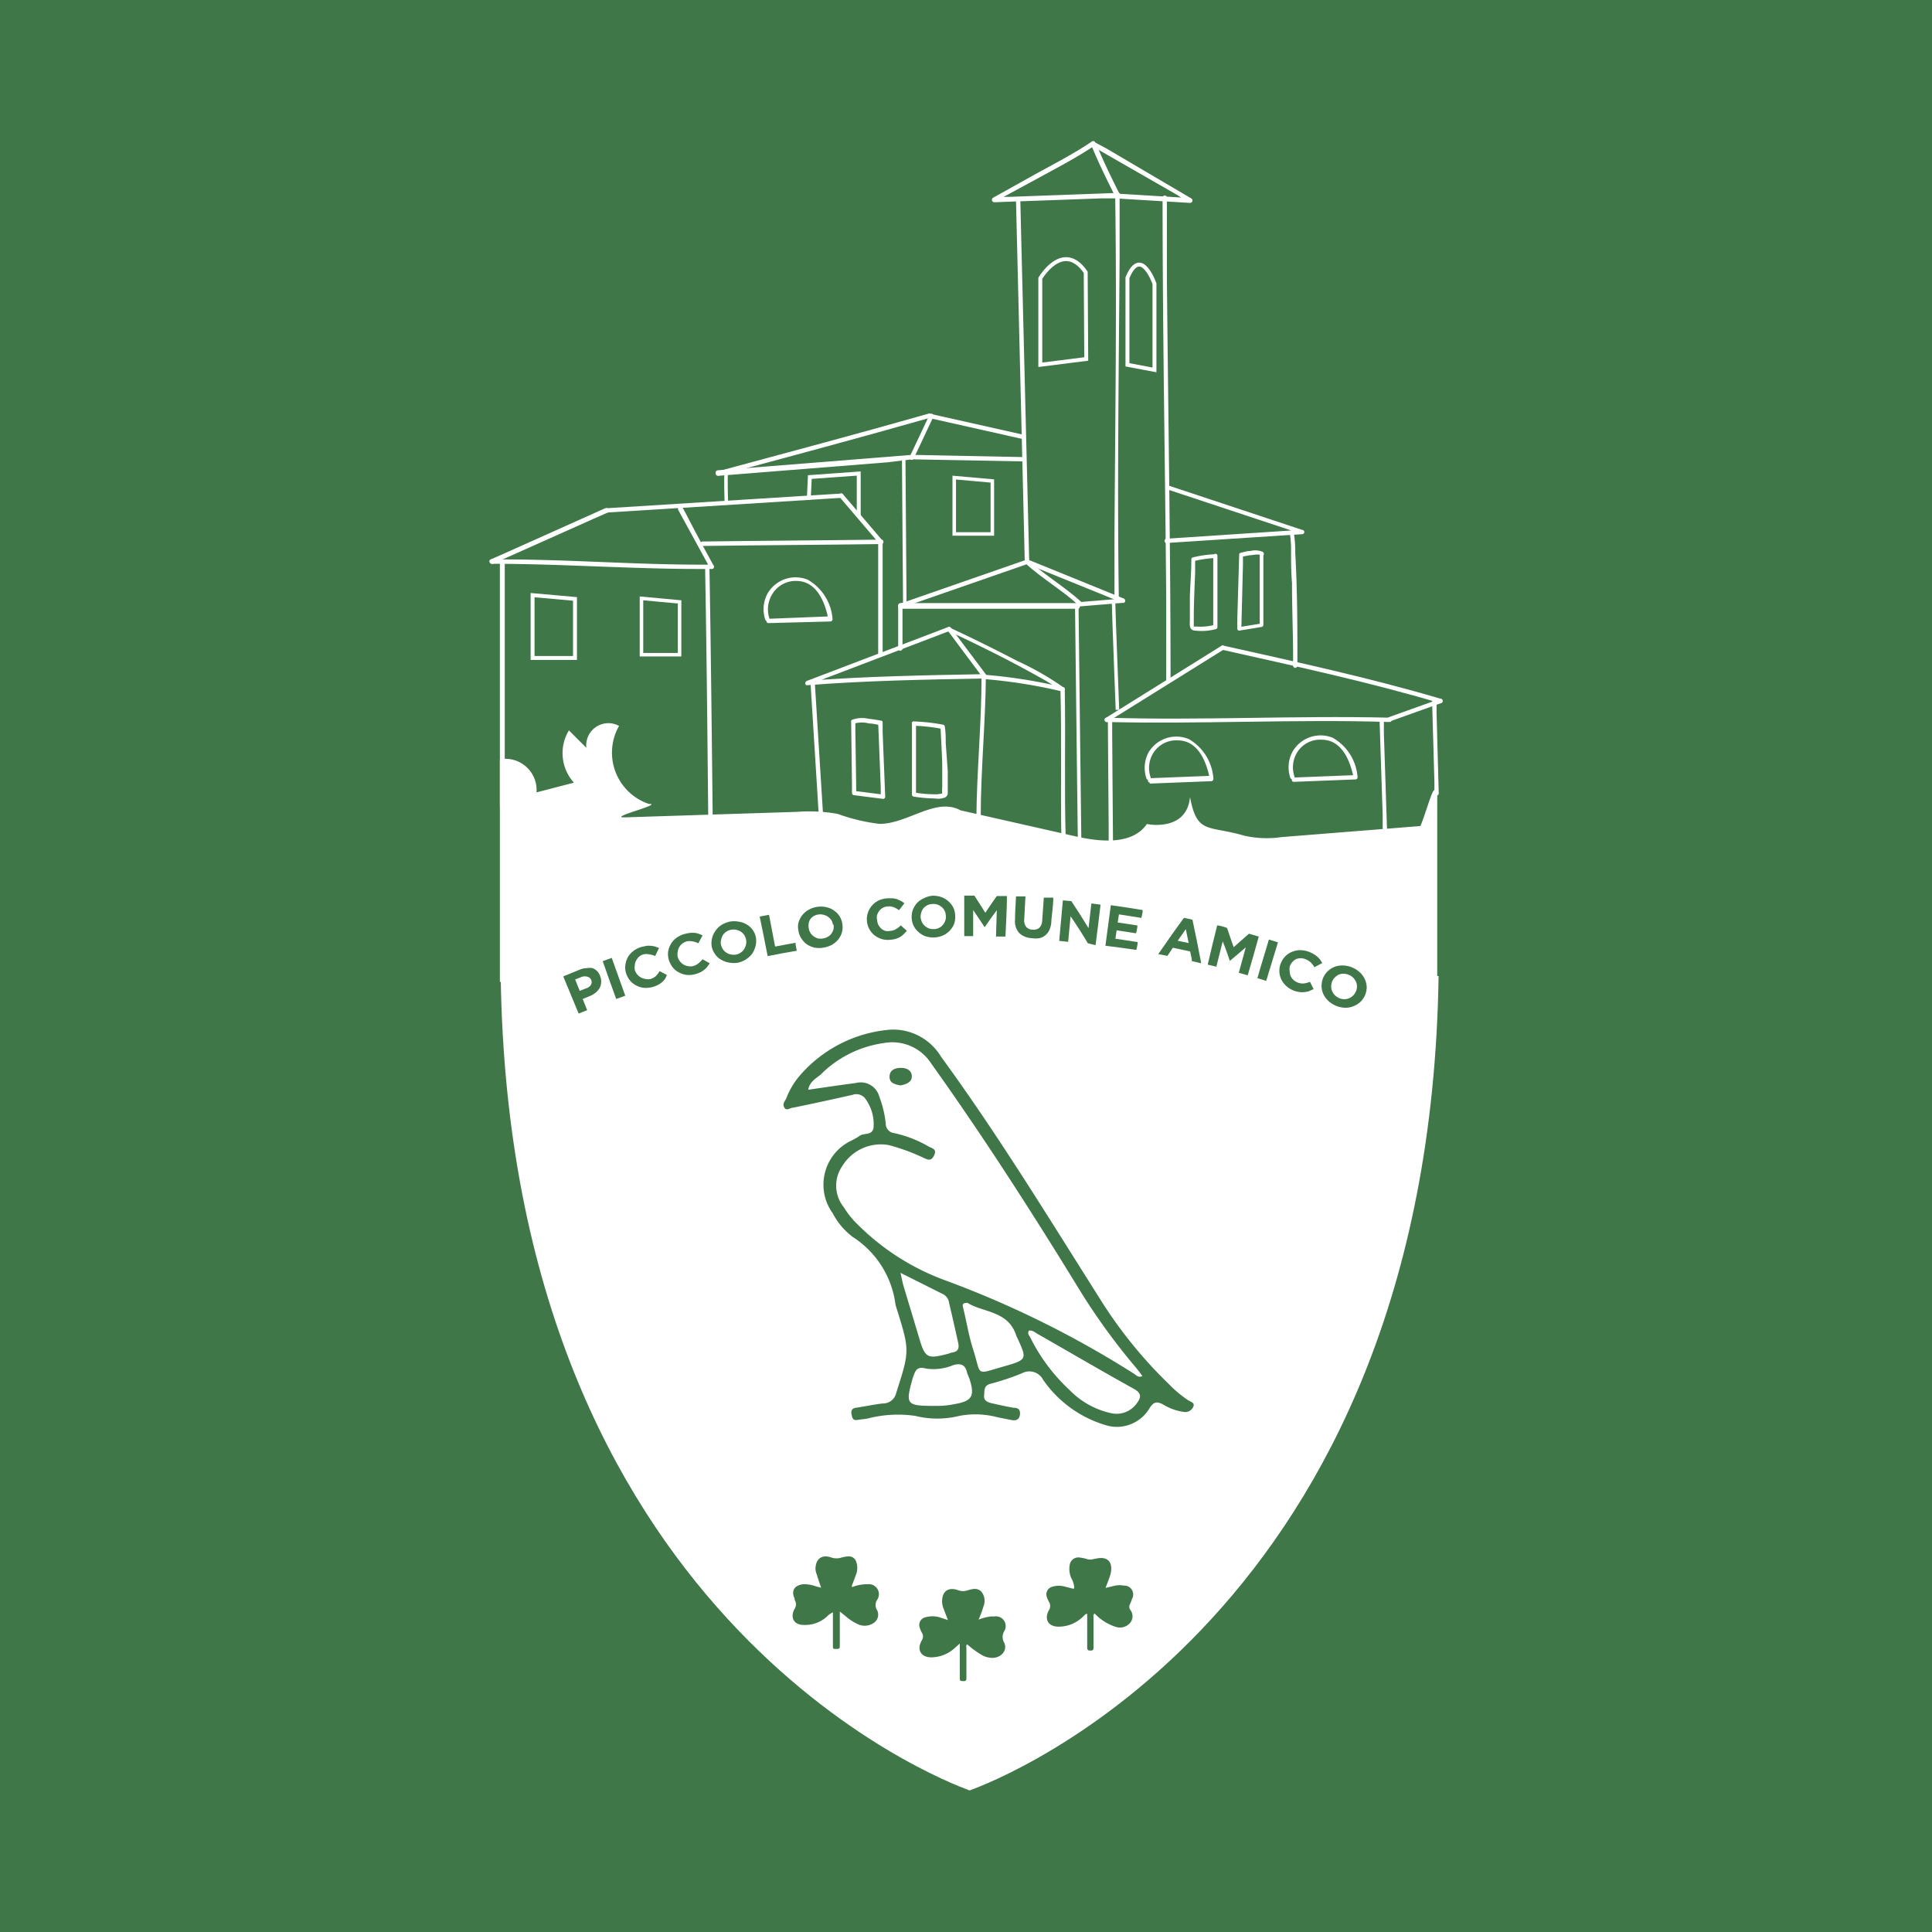 <svg xmlns="http://www.w3.org/2000/svg" viewBox="0 0 143 143"><defs><style>.cls-1{fill:#407749;}.cls-2{fill:#fff;}.cls-3,.cls-5,.cls-6{fill:none;}.cls-3,.cls-4,.cls-5,.cls-6{stroke:#fff;stroke-miterlimit:10;}.cls-3{stroke-width:0.29px;}.cls-4{fill:#616160;}.cls-4,.cls-5{stroke-width:0.26px;}.cls-6{stroke-width:0.29px;}</style></defs><g id="Livello_2" data-name="Livello 2"><rect class="cls-1" x="-72.58" y="-21.22" width="295.86" height="189.77"/><path class="cls-2" d="M37,72.68V56.2a2.31,2.31,0,0,1,2.71,2.45l2.77-.72a3.25,3.25,0,0,1-.37-3.87l1.29,1.29a1.64,1.64,0,0,1,2.42-1.62,4,4,0,0,0,2.2,5.77c1.14,0-3,1-1.82,1L59,60.09a12,12,0,0,1,3,.15,13.71,13.71,0,0,0,3.1.74c2.1,0,4.18-2,6-1l5.13,1.16,3.36.76c1.86.42,4.21.66,5.3-.91.87.17,3,.18,3.19-2,.52,2.79,1.33,2.08,4,2.86a7.52,7.52,0,0,0,2.76.11l10.29-.82c.24-.5.69-2.06.92-2.52s.15.41.33,0V72.45Z"/><path class="cls-2" d="M73.19,72.24v-.42H69.6v.42H37.06c.67,47.28,32.53,59.5,34.71,60.28h0c2.18-.78,34-13,34.71-60.28Z"/><path class="cls-2" d="M37,41.78V59.69a.18.18,0,0,0,.36,0V41.78a.18.18,0,0,0-.36,0Z"/><path class="cls-2" d="M44.79,37.62l-7.41,3.32-1.07.47c-.21.1,0,.41.19.31l7.41-3.31L45,37.93c.21-.09,0-.4-.18-.31Z"/><path class="cls-2" d="M59.86,37l2.41-.15c.2,0,.21-.33,0-.32l-2.41.15c-.2,0-.2.34,0,.32Z"/><path class="cls-2" d="M44.88,37.94l15-.94c.21,0,.21-.33,0-.32l-15,.94c-.2,0-.21.33,0,.32Z"/><path class="cls-2" d="M62.15,36.8l2.56,3,.37.43c.14.16.36-.07.23-.23l-2.56-3-.37-.43c-.13-.16-.36.07-.23.22Z"/><path class="cls-2" d="M36.41,41.73c5.42,0,10.84.43,16.27.38.21,0,.21-.33,0-.32-5.43.05-10.85-.43-16.27-.38a.16.16,0,0,0,0,.32Z"/><path class="cls-2" d="M50.16,37.67l2.05,3.75.33.61a.16.16,0,0,0,.28-.16c-.68-1.25-1.36-2.5-2-3.75l-.33-.62c-.1-.18-.38,0-.28.17Z"/><path class="cls-2" d="M52,40.41c4.41-.06,8.83-.08,13.24-.14.2,0,.2-.33,0-.33-4.41.06-8.83.08-13.24.14-.2,0-.2.33,0,.33Z"/><path class="cls-2" d="M53.17,35.21c5.22-1.4,10.44-2.8,15.64-4.28.2-.05.11-.36-.09-.31-5.2,1.48-10.42,2.87-15.64,4.28-.2.05-.11.36.09.31Z"/><path class="cls-2" d="M68.72,30.93l6.91,1.55a.16.16,0,0,0,.08-.31l-6.9-1.55c-.21,0-.29.27-.09.31Z"/><path class="cls-2" d="M67.63,34l8.08.15a.16.16,0,0,0,0-.32l-8.08-.16c-.2,0-.2.32,0,.33Z"/><path class="cls-2" d="M68.8,30.7l-1.28,2.71-.18.38c-.09.19.19.35.28.17l1.28-2.72.18-.38c.09-.19-.19-.35-.28-.16Z"/><path class="cls-2" d="M53.13,35.22l12.54-1L67.48,34c.2,0,.21-.34,0-.33l-12.55,1-1.8.14c-.21,0-.21.34,0,.33Z"/><path class="cls-2" d="M75.2,14.79l.57,23.46.08,3.34c0,.2.33.2.33,0L75.6,18.12l-.08-3.33c0-.21-.33-.21-.32,0Z"/><path class="cls-2" d="M86.05,14.63c0,9.91.19,19.82.27,29.72,0,2,0,4,0,6a.16.16,0,0,0,.32,0c0-9.9-.18-19.81-.27-29.72,0-2,0-4,0-6a.16.16,0,0,0-.32,0Z"/><path class="cls-2" d="M82.54,14.34c.13,8.42,0,16.86-.05,25.28,0,1.56,0,3.11,0,4.66,0,.21.33.21.32,0-.12-8.42,0-16.86.06-25.29,0-1.55,0-3.1,0-4.65a.17.17,0,0,0-.33,0Z"/><path class="cls-2" d="M80.76,10.71c.53,1.31,1.16,2.58,1.79,3.84l.16-.27-8,.29-1.14,0,.09.34,3.12-1.69c1.42-.78,2.88-1.53,4.23-2.44.19-.13,0-.44-.19-.31-1.34.91-2.8,1.66-4.22,2.44L73.5,14.64a.18.18,0,0,0,.09.33l8-.29,1.15,0a.18.18,0,0,0,.15-.27c-.61-1.23-1.23-2.48-1.75-3.76-.09-.21-.44-.12-.35.1Z"/><path class="cls-2" d="M80.84,10.82l6.31,3.62L88,15l.09-.34-5.42-.33c-.23,0-.23.35,0,.36l5.42.33a.18.18,0,0,0,.09-.33L81.91,11,81,10.51a.18.18,0,0,0-.19.31Z"/><path class="cls-2" d="M66.68,45l9.38-3.26c.19-.07.11-.38-.09-.31l-9.38,3.26c-.19.07-.11.38.09.31Z"/><path class="cls-2" d="M76,41.74l6.19,2.51.9.37c.19.07.27-.24.08-.32L77,41.79l-.89-.36c-.19-.08-.28.23-.09.31Z"/><path class="cls-2" d="M79.85,44.89l3.25-.27c.21,0,.21-.34,0-.32l-3.25.27c-.21,0-.21.34,0,.32Z"/><path class="cls-2" d="M75.9,41.7c1.22,1.12,2.68,1.95,3.9,3.07.15.14.38-.09.22-.23-1.22-1.11-2.67-1.95-3.89-3.07-.15-.14-.38.09-.23.23Z"/><path class="cls-2" d="M79.8,44.64q-6.57,0-13.16,0a.17.17,0,0,0-.16.17V48a.16.16,0,0,0,.32,0v-3.1l-.16.16c4.39,0,8.78,0,13.16,0a.17.17,0,0,0,0-.33Z"/><path class="cls-2" d="M70.21,46.4l-10.49,4c-.16.06-.15.33,0,.32,4.34-.34,8.7-.42,13.05-.5.21,0,.21-.33,0-.32-4.35.08-8.71.16-13.05.49l.05.32,10.49-4c.19-.07.11-.39-.09-.31Z"/><path class="cls-2" d="M70.12,46.64l2.24,3,.32.42c.13.17.41,0,.28-.16l-2.25-3-.32-.43c-.12-.16-.4,0-.27.17Z"/><path class="cls-2" d="M70.17,46.69c2.26,1.06,4.5,2.16,6.67,3.38a13.1,13.1,0,0,1,1.7,1.07l.15-.27a37.68,37.68,0,0,0-5.88-.93c-.2,0-.2.3,0,.32a37.86,37.86,0,0,1,5.8.92c.14,0,.29-.16.15-.27a21.42,21.42,0,0,0-3.49-2c-1.34-.7-2.69-1.37-4-2l-.88-.41c-.19-.09-.35.19-.17.27Z"/><path class="cls-2" d="M82,53.42l7.51-4.68,1.06-.66c.18-.11,0-.39-.16-.28l-7.51,4.68-1.06.66c-.18.11,0,.39.16.28Z"/><path class="cls-2" d="M81.91,53.44c7,.17,14-.22,20.94,0,.21,0,.21-.31,0-.32-7-.17-14,.22-20.94,0-.21,0-.21.32,0,.32Z"/><path class="cls-2" d="M52.19,42c.11,6.11.17,12.23.23,18.34a.17.17,0,0,0,.33,0c-.07-6.11-.13-12.23-.24-18.34,0-.21-.33-.21-.32,0Z"/><path class="cls-2" d="M56.89,46.12,61.47,46a.17.17,0,0,0,.15-.21,3.66,3.66,0,0,0-1.83-2.88,2.39,2.39,0,0,0-3,1.06,2.44,2.44,0,0,0-.15,1.89c.07.2.38.11.31-.08a2.16,2.16,0,0,1,.26-1.88A2,2,0,0,1,58.94,43c1.5,0,2.13,1.56,2.37,2.83l.16-.21-4.58.18c-.21,0-.21.33,0,.32Z"/><path class="cls-2" d="M85.08,58l4.58-.18a.17.17,0,0,0,.15-.21A3.66,3.66,0,0,0,88,54.71a2.39,2.39,0,0,0-3,1,2.46,2.46,0,0,0-.15,1.9c.06.19.38.11.31-.09a2.1,2.1,0,0,1,.26-1.87,2,2,0,0,1,1.75-.85c1.5,0,2.12,1.56,2.37,2.82l.16-.2-4.58.18c-.21,0-.21.33,0,.32Z"/><path class="cls-2" d="M95.75,57.87l4.58-.18a.16.16,0,0,0,.15-.2,3.66,3.66,0,0,0-1.83-2.88,2.39,2.39,0,0,0-3,1.06,2.44,2.44,0,0,0-.15,1.89c.06.2.38.11.31-.09a2.11,2.11,0,0,1,.26-1.87,2,2,0,0,1,1.75-.85c1.5,0,2.12,1.56,2.37,2.82l.16-.2-4.58.18c-.21,0-.21.33,0,.32Z"/><path class="cls-2" d="M90.44,48.09c5.39,1.21,10.84,2.38,16.14,3.95.2.06.28-.25.09-.31-5.31-1.57-10.75-2.74-16.15-3.95-.2,0-.29.27-.08.31Z"/><path class="cls-2" d="M86.48,36.25l9.9,3.28,0-.32-8.76.58-1.27.08c-.2,0-.2.33,0,.32l8.77-.57,1.26-.08a.16.16,0,0,0,0-.32l-9.89-3.28a.16.16,0,0,0-.09.31Z"/><path class="cls-2" d="M95.47,39.47a7.79,7.79,0,0,1,.09,1.28c0,.8,0,1.59.07,2.39,0,1.66.06,3.31.08,5,0,.38,0,.75,0,1.13a.16.16,0,0,0,.32,0c0-2.78,0-5.56-.16-8.33a8.57,8.57,0,0,0-.11-1.52c0-.2-.35-.11-.31.09Z"/><path class="cls-2" d="M102.11,53.3l.23,7,0,1c0,.21.33.21.32,0l-.23-7,0-1c0-.21-.33-.21-.32,0Z"/><path class="cls-2" d="M82,53.28l.06,7.91v1.14a.16.16,0,0,0,.32,0l-.06-7.91V53.28a.16.16,0,0,0-.32,0Z"/><path class="cls-2" d="M78.49,51c.1,3.7,0,7.41.07,11.1,0,.21.33.21.32,0-.11-3.69,0-7.4-.07-11.1,0-.2-.33-.2-.32,0Z"/><path class="cls-2" d="M72.65,50.1c0,3.46-.35,6.91-.38,10.38,0,.2.32.2.32,0,0-3.47.35-6.92.38-10.38,0-.21-.32-.21-.32,0Z"/><path class="cls-2" d="M60,50.67l.62,9.95c0,.21.33.21.32,0l-.62-9.95c0-.21-.34-.21-.32,0Z"/><path class="cls-2" d="M63,53.41l.06,4.64v.65a.17.17,0,0,0,.17.16l2.13.27a.16.16,0,0,0,.16-.16l-.19-4.78,0-.7c0-.06,0-.14-.12-.15-.31-.06-.62-.11-.94-.14a2.06,2.06,0,0,0-1.18.07.16.16,0,0,0,.16.28,2.08,2.08,0,0,1,1.08,0c.27,0,.53.07.79.12L65,53.49l.19,4.79,0,.69.16-.16-2.13-.27.16.16-.07-4.63v-.66c0-.2-.33-.2-.32,0Z"/><path class="cls-2" d="M67.5,53.55v5.26a.16.16,0,0,0,.12.15,10.42,10.42,0,0,0,1.58.14A1.37,1.37,0,0,0,70,59a.4.4,0,0,0,.15-.35c0-.52,0-1,0-1.57L70,55c0-.4,0-.8-.07-1.21a.15.15,0,0,0-.12-.15,13.88,13.88,0,0,0-2.14-.24c-.2,0-.2.32,0,.32a13,13,0,0,1,2.06.23l-.12-.16c.05.91.1,1.82.13,2.74,0,.58,0,1.16,0,1.75a2.36,2.36,0,0,0,0,.46s0,0,0,0l-.37.05a9.44,9.44,0,0,1-1.68-.13l.11.16V53.55a.16.16,0,0,0-.32,0Z"/><path class="cls-2" d="M93.24,41l0,4.63v.66l.11-.14-1.65.27.18.13L92,41.77l0-.69-.1.13.58-.11c.23,0,.64-.13.85,0s.29-.14.14-.25a1.41,1.41,0,0,0-.91-.07c-.25,0-.5.08-.74.14a.13.13,0,0,0-.1.14l-.14,4.78,0,.69a.14.14,0,0,0,.18.14l1.64-.27a.16.16,0,0,0,.11-.13l0-4.64V41a.14.14,0,1,0-.28,0Z"/><path class="cls-2" d="M89.8,41.13v5.26l.1-.14a4.16,4.16,0,0,1-1.4.12.32.32,0,0,1-.14,0s0,0,0,0v-.1c0-.17,0-.35,0-.52,0-1.14.06-2.27.1-3.41,0-.32,0-.63,0-.94l-.1.13a9.26,9.26,0,0,1,1.58-.23c.18,0,.18-.29,0-.28a8.41,8.41,0,0,0-1.66.24.14.14,0,0,0-.1.14c0,.92-.08,1.84-.11,2.76,0,.57,0,1.14,0,1.72,0,.29-.08.67.27.78a4.11,4.11,0,0,0,1.67-.1.15.15,0,0,0,.1-.14V41.13a.14.14,0,0,0-.28,0Z"/><path class="cls-2" d="M102.89,53.39l3.3-1.18.48-.17c.19-.07.11-.38-.09-.31l-3.3,1.18-.47.17c-.2.07-.11.38.08.31Z"/><path class="cls-2" d="M106,51.94l.17,5.93,0,.85c0,.21.33.21.32,0l-.16-5.92,0-.86a.16.16,0,0,0-.32,0Z"/><path class="cls-2" d="M65,40.1v8.36a.17.17,0,0,0,.33,0V40.1a.17.17,0,0,0-.33,0Z"/><path class="cls-3" d="M80.4,26.57,77,27V20.6s1.68-2.87,3.36-.45Z"/><path class="cls-3" d="M83.45,27l2,.38V21s-1-2.87-2-.44Z"/><path class="cls-4" d="M82.42,44.54c0,.51.29,8,.29,8"/><path class="cls-4" d="M79.7,44.85c0,.5.21,17.58.21,17.58"/><path class="cls-1" d="M44.49,72.77a.94.94,0,0,1-.13.4,1.37,1.37,0,0,1-.31.33,1.64,1.64,0,0,1-.43.24l-.49.2.33.83-.63.25-1.14-2.75,1.22-.5a1.42,1.42,0,0,1,.51-.11,1.24,1.24,0,0,1,.44,0,1,1,0,0,1,.34.22,1,1,0,0,1,.22.37h0A1,1,0,0,1,44.49,72.77Zm-.72-.21a.41.41,0,0,0-.27-.26.68.68,0,0,0-.43,0l-.5.2.34.84.51-.2a.57.57,0,0,0,.33-.27.39.39,0,0,0,0-.35Z"/><path class="cls-1" d="M45.61,73.94c-.34-.94-.68-1.87-1-2.8l.67-.24,1,2.8Z"/><path class="cls-1" d="M49.24,72.43a1.27,1.27,0,0,1-.22.25,1.55,1.55,0,0,1-.28.2,2.72,2.72,0,0,1-.38.16,2,2,0,0,1-.63.08,1.42,1.42,0,0,1-.58-.15,1.48,1.48,0,0,1-.48-.35,1.65,1.65,0,0,1-.31-.53h0a1.39,1.39,0,0,1-.08-.6,1.67,1.67,0,0,1,.16-.58,1.48,1.48,0,0,1,.39-.48,1.88,1.88,0,0,1,.61-.33l.4-.09a1.38,1.38,0,0,1,.35,0,1.57,1.57,0,0,1,.3.05l.29.11c-.1.2-.19.4-.29.59a1.73,1.73,0,0,0-.43-.12,1,1,0,0,0-.44,0,.88.88,0,0,0-.33.18,1,1,0,0,0-.21.29.67.67,0,0,0-.09.34.9.9,0,0,0,0,.36h0a.92.92,0,0,0,.18.32.93.93,0,0,0,.27.22,1,1,0,0,0,.34.11.81.81,0,0,0,.37,0,1,1,0,0,0,.4-.22,1.69,1.69,0,0,0,.27-.36l.54.28A2.61,2.61,0,0,1,49.24,72.43Z"/><path class="cls-1" d="M52.37,71.53a1.31,1.31,0,0,1-.23.24,2.08,2.08,0,0,1-.29.19,2.77,2.77,0,0,1-.38.14,1.76,1.76,0,0,1-.64.06,1.73,1.73,0,0,1-.57-.18,1.37,1.37,0,0,1-.46-.37,1.76,1.76,0,0,1-.29-.54h0a1.59,1.59,0,0,1-.06-.61,1.55,1.55,0,0,1,.19-.56,1.53,1.53,0,0,1,.41-.47,1.88,1.88,0,0,1,.62-.3,3.14,3.14,0,0,1,.4-.08,2,2,0,0,1,.35,0,.94.94,0,0,1,.3.07,1.39,1.39,0,0,1,.28.12c-.1.19-.21.38-.31.58a1.44,1.44,0,0,0-.43-.14,1,1,0,0,0-.44,0,1.14,1.14,0,0,0-.33.17.89.89,0,0,0-.23.28.91.91,0,0,0-.1.33,1,1,0,0,0,0,.37h0a1,1,0,0,0,.17.33,1,1,0,0,0,.26.23.93.93,0,0,0,.33.12,1,1,0,0,0,.37,0,1.13,1.13,0,0,0,.41-.21A2,2,0,0,0,52,71l.53.3A3.16,3.16,0,0,1,52.37,71.53Z"/><path class="cls-1" d="M55.93,70a2.06,2.06,0,0,1-.23.55,1.64,1.64,0,0,1-.44.43,1.78,1.78,0,0,1-.61.27,1.86,1.86,0,0,1-.66,0,1.54,1.54,0,0,1-.58-.2,1.27,1.27,0,0,1-.45-.38,1.57,1.57,0,0,1-.27-.55h0a1.58,1.58,0,0,1,0-.61,1.54,1.54,0,0,1,.23-.56,1.6,1.6,0,0,1,.44-.46,2,2,0,0,1,.63-.27,1.8,1.8,0,0,1,.69,0,1.44,1.44,0,0,1,.59.21,1.3,1.3,0,0,1,.44.4,1.34,1.34,0,0,1,.24.56h0A1.57,1.57,0,0,1,55.93,70Zm-.71-.46a.94.94,0,0,0-.14-.34.88.88,0,0,0-.26-.25,1,1,0,0,0-.34-.13,1,1,0,0,0-.39,0,1,1,0,0,0-.36.16.85.85,0,0,0-.24.26,1.06,1.06,0,0,0-.12.34.73.73,0,0,0,0,.36h0a1,1,0,0,0,.15.34.85.85,0,0,0,.26.24.83.83,0,0,0,.34.13,1,1,0,0,0,.38,0,.86.86,0,0,0,.35-.16.85.85,0,0,0,.24-.26,1.2,1.2,0,0,0,.13-.33.88.88,0,0,0,0-.36Z"/><path class="cls-1" d="M56.82,70.77c-.2-1-.39-2-.59-2.93l.69-.13.45,2.35,1.51-.28c0,.2.06.39.1.59C58.26,70.49,57.54,70.62,56.82,70.77Z"/><path class="cls-1" d="M62.32,69a1.48,1.48,0,0,1-.27.53,1.81,1.81,0,0,1-.47.4,2.13,2.13,0,0,1-.63.21,1.81,1.81,0,0,1-.66,0,1.67,1.67,0,0,1-.56-.24,1.52,1.52,0,0,1-.41-.43,1.41,1.41,0,0,1-.22-.57h0a1.39,1.39,0,0,1,0-.61,1.71,1.71,0,0,1,.27-.54,1.61,1.61,0,0,1,.48-.41,1.86,1.86,0,0,1,1.33-.19,1.49,1.49,0,0,1,.57.26,1.33,1.33,0,0,1,.41.44,1.38,1.38,0,0,1,.19.57h0A1.38,1.38,0,0,1,62.32,69Zm-.66-.52a1.1,1.1,0,0,0-.11-.35,1,1,0,0,0-1.33-.32A1,1,0,0,0,60,68a.83.83,0,0,0-.14.32,1.14,1.14,0,0,0,0,.37h0a.86.86,0,0,0,.12.35.85.85,0,0,0,.24.26,1.07,1.07,0,0,0,.32.16,1,1,0,0,0,.38,0,.92.92,0,0,0,.36-.13.73.73,0,0,0,.26-.23,1,1,0,0,0,.15-.32.92.92,0,0,0,0-.37Z"/><path class="cls-1" d="M66.85,69.18a1.15,1.15,0,0,1-.26.19,1.79,1.79,0,0,1-.32.13,2.25,2.25,0,0,1-.4.06,1.65,1.65,0,0,1-.63-.06,1.73,1.73,0,0,1-.52-.28,1.53,1.53,0,0,1-.38-.46,1.44,1.44,0,0,1-.17-.59h0a1.37,1.37,0,0,1,.07-.61,1.48,1.48,0,0,1,.29-.52,1.65,1.65,0,0,1,.48-.38,1.79,1.79,0,0,1,.66-.17h.41a1.6,1.6,0,0,1,.33.07l.29.13a1.46,1.46,0,0,1,.24.17l-.4.51a1.54,1.54,0,0,0-.39-.22,1,1,0,0,0-.44-.06.88.88,0,0,0-.36.1.85.85,0,0,0-.27.23,1,1,0,0,0-.16.31.72.72,0,0,0,0,.36h0a1.06,1.06,0,0,0,.09.36,1.46,1.46,0,0,0,.21.28,1.11,1.11,0,0,0,.3.17.88.88,0,0,0,.37,0,.91.91,0,0,0,.43-.13,1.48,1.48,0,0,0,.35-.28l.45.4A2.5,2.5,0,0,1,66.85,69.18Z"/><path class="cls-1" d="M70.61,68.41a1.63,1.63,0,0,1-.33.49,1.54,1.54,0,0,1-.51.35,1.93,1.93,0,0,1-.64.14,2,2,0,0,1-.66-.1A1.6,1.6,0,0,1,68,69a1.5,1.5,0,0,1-.37-.46,1.52,1.52,0,0,1-.15-.6h0a1.53,1.53,0,0,1,.09-.61,1.69,1.69,0,0,1,.32-.51,1.76,1.76,0,0,1,.52-.35A1.83,1.83,0,0,1,69,66.3a1.9,1.9,0,0,1,.68.1,1.67,1.67,0,0,1,.53.32,1.55,1.55,0,0,1,.36.48,1.47,1.47,0,0,1,.13.6h0A1.53,1.53,0,0,1,70.61,68.41Zm-.6-.59a1,1,0,0,0-.07-.36.9.9,0,0,0-.21-.3,1.17,1.17,0,0,0-.3-.19.84.84,0,0,0-.39-.06,1,1,0,0,0-.38.08,1.27,1.27,0,0,0-.29.21,1.07,1.07,0,0,0-.23.67h0a1.06,1.06,0,0,0,.09.36.86.86,0,0,0,.21.29.91.91,0,0,0,.67.25.87.87,0,0,0,.37-.08.9.9,0,0,0,.29-.21.92.92,0,0,0,.18-.3.76.76,0,0,0,.06-.36Z"/><path class="cls-1" d="M73.72,69.32l.06-1.95q-.47.63-.9,1.26h0c-.28-.43-.56-.85-.85-1.27,0,.64,0,1.29,0,1.93h-.66c0-1,0-2,0-3h.75c.27.42.55.85.81,1.27.28-.42.56-.83.85-1.24l.75,0c0,1-.07,2-.11,3Z"/><path class="cls-1" d="M77.68,68.82a1.14,1.14,0,0,1-.3.4,1.07,1.07,0,0,1-.44.22,1.7,1.7,0,0,1-.56,0,1.43,1.43,0,0,1-.95-.39,1.32,1.32,0,0,1-.3-1c0-.57.05-1.13.07-1.7l.7,0-.09,1.69a.8.8,0,0,0,.14.56.64.64,0,0,0,.48.21.65.65,0,0,0,.5-.14.79.79,0,0,0,.21-.53l.12-1.7.7,0c0,.56-.09,1.12-.14,1.68A1.83,1.83,0,0,1,77.68,68.82Z"/><path class="cls-1" d="M80.52,69.82c-.41-.69-.84-1.37-1.28-2l-.18,1.89-.66-.07.27-3,.63.06c.44.66.86,1.32,1.27,2l.21-1.83.68.09c-.12,1-.24,2-.37,3Z"/><path class="cls-1" d="M81.82,70c.13-1,.27-2,.4-3,.79.11,1.58.23,2.36.36,0,.2-.06.39-.1.58l-1.66-.26-.09.6,1.46.22c0,.2-.07.39-.1.58l-1.44-.22-.09.62,1.65.25c0,.2-.07.39-.1.58C83.35,70.2,82.58,70.09,81.82,70Z"/><path class="cls-1" d="M88.22,71.14c0-.24-.09-.48-.13-.72l-1.28-.27-.4.6-.68-.13c.62-.9,1.25-1.8,1.9-2.68l.63.13c.23,1.07.45,2.15.65,3.23Zm-.45-2.37-.6.86.81.17Z"/><path class="cls-1" d="M91.69,72c.17-.63.35-1.25.52-1.88l-1.18,1h0c-.17-.48-.34-1-.53-1.44-.15.62-.31,1.25-.47,1.87l-.64-.15c.23-1,.46-1.94.7-2.9.24,0,.49.11.73.18.17.47.33,1,.49,1.43l1.13-1,.73.21c-.27,1-.54,1.91-.82,2.87Z"/><path class="cls-1" d="M93.07,72.4c.28-1,.57-1.9.85-2.86l.67.21-.87,2.85Z"/><path class="cls-1" d="M96.87,73.37a1.65,1.65,0,0,1-.32.06,1.38,1.38,0,0,1-.35,0,2.16,2.16,0,0,1-.39-.09,1.82,1.82,0,0,1-.56-.32,1.67,1.67,0,0,1-.38-.46,1.51,1.51,0,0,1-.1-1.18h0a1.62,1.62,0,0,1,.3-.53,1.51,1.51,0,0,1,.47-.36,1.72,1.72,0,0,1,.6-.16,1.89,1.89,0,0,1,.69.1,2.56,2.56,0,0,1,.37.17,1.64,1.64,0,0,1,.29.2,1.61,1.61,0,0,1,.22.23c.05.08.11.16.16.25l-.58.31a1.72,1.72,0,0,0-.28-.36,1.1,1.1,0,0,0-.38-.23.89.89,0,0,0-.72,0,1.13,1.13,0,0,0-.27.22,1,1,0,0,0-.18.33h0a1.22,1.22,0,0,0,0,.37,1,1,0,0,0,.08.34.83.83,0,0,0,.21.28.94.94,0,0,0,.32.19,1,1,0,0,0,.46.06,1.86,1.86,0,0,0,.43-.12l.27.54Z"/><path class="cls-1" d="M100.7,74.15a1.52,1.52,0,0,1-.51.32,1.54,1.54,0,0,1-.61.12,1.94,1.94,0,0,1-.66-.13,2,2,0,0,1-.57-.35,1.75,1.75,0,0,1-.38-.49,1.42,1.42,0,0,1-.15-.58,1.57,1.57,0,0,1,.09-.6h0a1.49,1.49,0,0,1,.33-.52,1.58,1.58,0,0,1,.5-.34,1.56,1.56,0,0,1,.62-.12,1.86,1.86,0,0,1,.68.13,2,2,0,0,1,.6.37,1.58,1.58,0,0,1,.37.5,1.51,1.51,0,0,1,.15.59,1.61,1.61,0,0,1-.12.6h0A1.58,1.58,0,0,1,100.7,74.15Zm-.33-.78a1.15,1.15,0,0,0,.07-.36.85.85,0,0,0-.08-.35,1,1,0,0,0-.21-.3.93.93,0,0,0-.33-.21,1,1,0,0,0-.39-.08.86.86,0,0,0-.36.08.94.94,0,0,0-.28.21.92.92,0,0,0-.2.31h0a1.13,1.13,0,0,0-.06.36.82.82,0,0,0,.08.35,1,1,0,0,0,.21.3,1.1,1.1,0,0,0,.33.21,1,1,0,0,0,.37.07,1,1,0,0,0,.35-.08,1,1,0,0,0,.29-.2.92.92,0,0,0,.2-.31Z"/><polygon class="cls-5" points="50.3 48.46 47.48 48.46 47.48 44.29 50.3 44.55 50.3 48.46"/><polygon class="cls-3" points="42.56 48.7 39.42 48.7 39.42 44.05 42.56 44.33 42.56 48.7"/><polyline class="cls-6" points="63.56 38.2 63.56 35.05 59.94 35.31 59.87 36.84"/><polygon class="cls-5" points="73.45 39.52 70.63 39.52 70.63 35.35 73.45 35.6 73.45 39.52"/><path class="cls-5" d="M53.76,35.06c-.06.07,0,2.17,0,2.17"/><path class="cls-5" d="M66.89,34c0,.1.08,10.7.08,10.7"/><path class="cls-1" d="M65.91,76.21a4.14,4.14,0,0,1,3.74,2C73.83,83.93,77.53,90,81.33,96a33.38,33.38,0,0,0,5.21,6.47,8.69,8.69,0,0,0,1.4,1.17c.17.11.51.18.39.47a.65.65,0,0,1-.68.4,3.94,3.94,0,0,1-1.57-.56c-.47-.25-.71-.18-1,.29a2.81,2.81,0,0,1-3.26,1.24,8.61,8.61,0,0,1-4.61-3.35,1.15,1.15,0,0,0-1.58-.48,18.4,18.4,0,0,1-2.31.77c-.53.14-.44.51-.48.88s.26.49.55.56c.55.12,1.09.25,1.65.34.32,0,.5.13.45.52s-.33.45-.66.38l-1-.2A6.36,6.36,0,0,0,71,104.8a6.74,6.74,0,0,1-3.25,0,8.87,8.87,0,0,0-3.55.2l-.76.1c-.33.05-.36-.17-.41-.41s0-.44.31-.49c.68-.1,1.35-.25,2-.32a1,1,0,0,0,1-.8c1-3.12,1-3.12,0-6.31a1.8,1.8,0,0,1-.06-.22,7,7,0,0,0-3.17-5,5.18,5.18,0,0,1-1.47-1.74A3.61,3.61,0,0,1,63,84.43a4.42,4.42,0,0,0,.6-.34c.33-.27,1,0,1.06-.67A3.17,3.17,0,0,0,64,81.26a.83.83,0,0,0-.91-.22c-1.47.33-2.93.65-4.4.95-.21,0-.47.26-.63,0s0-.44.12-.65a5.77,5.77,0,0,1,.95-1.65A9.9,9.9,0,0,1,65.91,76.21Zm-6.09,4.45c1.22-.18,2.38-.35,3.53-.5a1.42,1.42,0,0,1,1.73,1,8,8,0,0,1,.48,2,.7.7,0,0,0,.63.71,8.73,8.73,0,0,1,2.56,1c.23.13.62.17.39.65s-.5.3-.8.17a14.74,14.74,0,0,0-2.58-.94,3.34,3.34,0,0,0-3.41,1.55,2.54,2.54,0,0,0,.11,3.06,6.31,6.31,0,0,0,1,1.25A17.82,17.82,0,0,0,70,94.78a73.3,73.3,0,0,1,13.92,6.89c.18.11.34.33.64.18-.16-.21-.31-.42-.47-.61A47.57,47.57,0,0,1,80,95.63c-3.52-5.75-7.16-11.43-11.08-16.92a3.42,3.42,0,0,0-3.48-1.51,8.18,8.18,0,0,0-4.7,2.34C60.37,79.84,59.93,80.07,59.82,80.66ZM76.16,98.49c-.13.2,0,.34.09.49a13.44,13.44,0,0,0,2.91,3.9,6.1,6.1,0,0,0,3.09,1.72,1.83,1.83,0,0,0,1.89-.73c.31-.41.39-.74-.21-1.07-2.4-1.33-4.77-2.72-7.15-4.08C76.59,98.61,76.41,98.44,76.16,98.49Zm-9.51-4.28c.11.48.15.7.21.92L68,98.92c.47,1.62.61,1.7,2.25,1.26a.86.86,0,0,1,.21-.07c.5-.06.55-.37.45-.77-.22-1-.43-1.93-.66-2.89a.86.86,0,0,0-.39-.63Zm5,2.22c-.49,0-.4.18-.36.38.25,1,.42,2.1.75,3.11.62,1.91.09,1.84,2.25,1.22,1.75-.5,1.74-.53,1-2.13a.85.85,0,0,1-.09-.22C74.58,97,72.74,97.15,71.61,96.43Zm-2.27,7.63a6.46,6.46,0,0,0,1.26-.13c1.29-.22,1.53-.58,1.13-1.83-.06-.19-.16-.37-.21-.57-.14-.55-.49-.63-1-.49a3.78,3.78,0,0,1-2,.26c-.72-.2-.81.16-1,.69C67,104,67.05,104.06,69.34,104.06Z"/><path class="cls-1" d="M66.64,80.34c-.37-.08-.8-.14-.8-.64s.4-.66.83-.66.8.16.82.61S67.06,80.27,66.64,80.34Z"/><path class="cls-1" d="M63.08,117.47a3,3,0,0,1,1.16-.21.74.74,0,0,1,.68,1.16.7.7,0,0,0,0,.76.73.73,0,0,1-.26.95,1.18,1.18,0,0,1-1.11.11,3.69,3.69,0,0,1-1-.65l-.39-.31v.35c0,.72,0,1.44,0,2.16,0,.19,0,.26-.25.26s-.26,0-.26-.25c0-.81,0-1.62,0-2.46a1.33,1.33,0,0,0-.44.31,2.38,2.38,0,0,1-1.74.62c-.73,0-1-.57-.65-1.2a.59.59,0,0,0,0-.64.47.47,0,0,1,0-.1c-.29-.6,0-1,.63-1.07a2.44,2.44,0,0,1,.89.14l.44.12c-.12-.35-.23-.66-.33-1a1.18,1.18,0,0,1-.09-.38c0-.75.46-1.11,1.17-.86a1.19,1.19,0,0,0,.77,0,2.43,2.43,0,0,1,.47-.08.57.57,0,0,1,.6.38,1.38,1.38,0,0,1,0,.94c-.11.29-.21.57-.32.85l0,.06Z"/><path class="cls-1" d="M70.16,119.91c-.12-.33-.23-.6-.33-.87a1.41,1.41,0,0,1-.07-.81c.11-.55.56-.75,1.18-.52a1.05,1.05,0,0,0,.68,0c.33-.09.69-.21,1,.08a1.07,1.07,0,0,1,.18,1.09,8.15,8.15,0,0,1-.37,1,3.33,3.33,0,0,1,1-.24,1.33,1.33,0,0,0,.2,0,.72.72,0,0,1,.69,1.11.83.83,0,0,0,0,.82c.26.53-.14,1.08-.79,1.14a1.63,1.63,0,0,1-.94-.26,7.27,7.27,0,0,1-1-.74c-.11.07-.06.17-.06.26v2.21c0,.16,0,.26-.22.25s-.27,0-.27-.24c0-.72,0-1.44,0-2.16v-.38l-.36.32a2.6,2.6,0,0,1-1.74.7c-.79,0-1.1-.57-.72-1.24a.54.54,0,0,0,0-.61,1.69,1.69,0,0,1-.15-.37.58.58,0,0,1,.45-.75,1.92,1.92,0,0,1,1,0Z"/><path class="cls-1" d="M79.51,117.5a1.59,1.59,0,0,0-.21-.68,1.66,1.66,0,0,1-.12-1,.64.64,0,0,1,.77-.53,2.15,2.15,0,0,1,.44.09.91.91,0,0,0,.61,0h.06c.9-.24,1.37.23,1.13,1.15-.09.33-.23.64-.36,1l.72-.17a1.61,1.61,0,0,1,.62,0,.66.66,0,0,1,.61,1,2.79,2.79,0,0,1-.14.37.41.41,0,0,0,0,.4.77.77,0,0,1,0,1,1,1,0,0,1-1.07.28,3.61,3.61,0,0,1-1.37-.81l-.2-.18a.38.38,0,0,0-.06.3c0,.74,0,1.48,0,2.22,0,.19-.06.23-.24.23s-.23-.06-.23-.24c0-.82,0-1.64,0-2.48-.15,0-.22.14-.31.21a2.57,2.57,0,0,1-1.81.74c-.77,0-1.08-.56-.71-1.22a.58.58,0,0,0,0-.62,2.07,2.07,0,0,1-.15-.34.58.58,0,0,1,.38-.77,1.65,1.65,0,0,1,1,0l.6.15,0,0v0Z"/></g></svg>